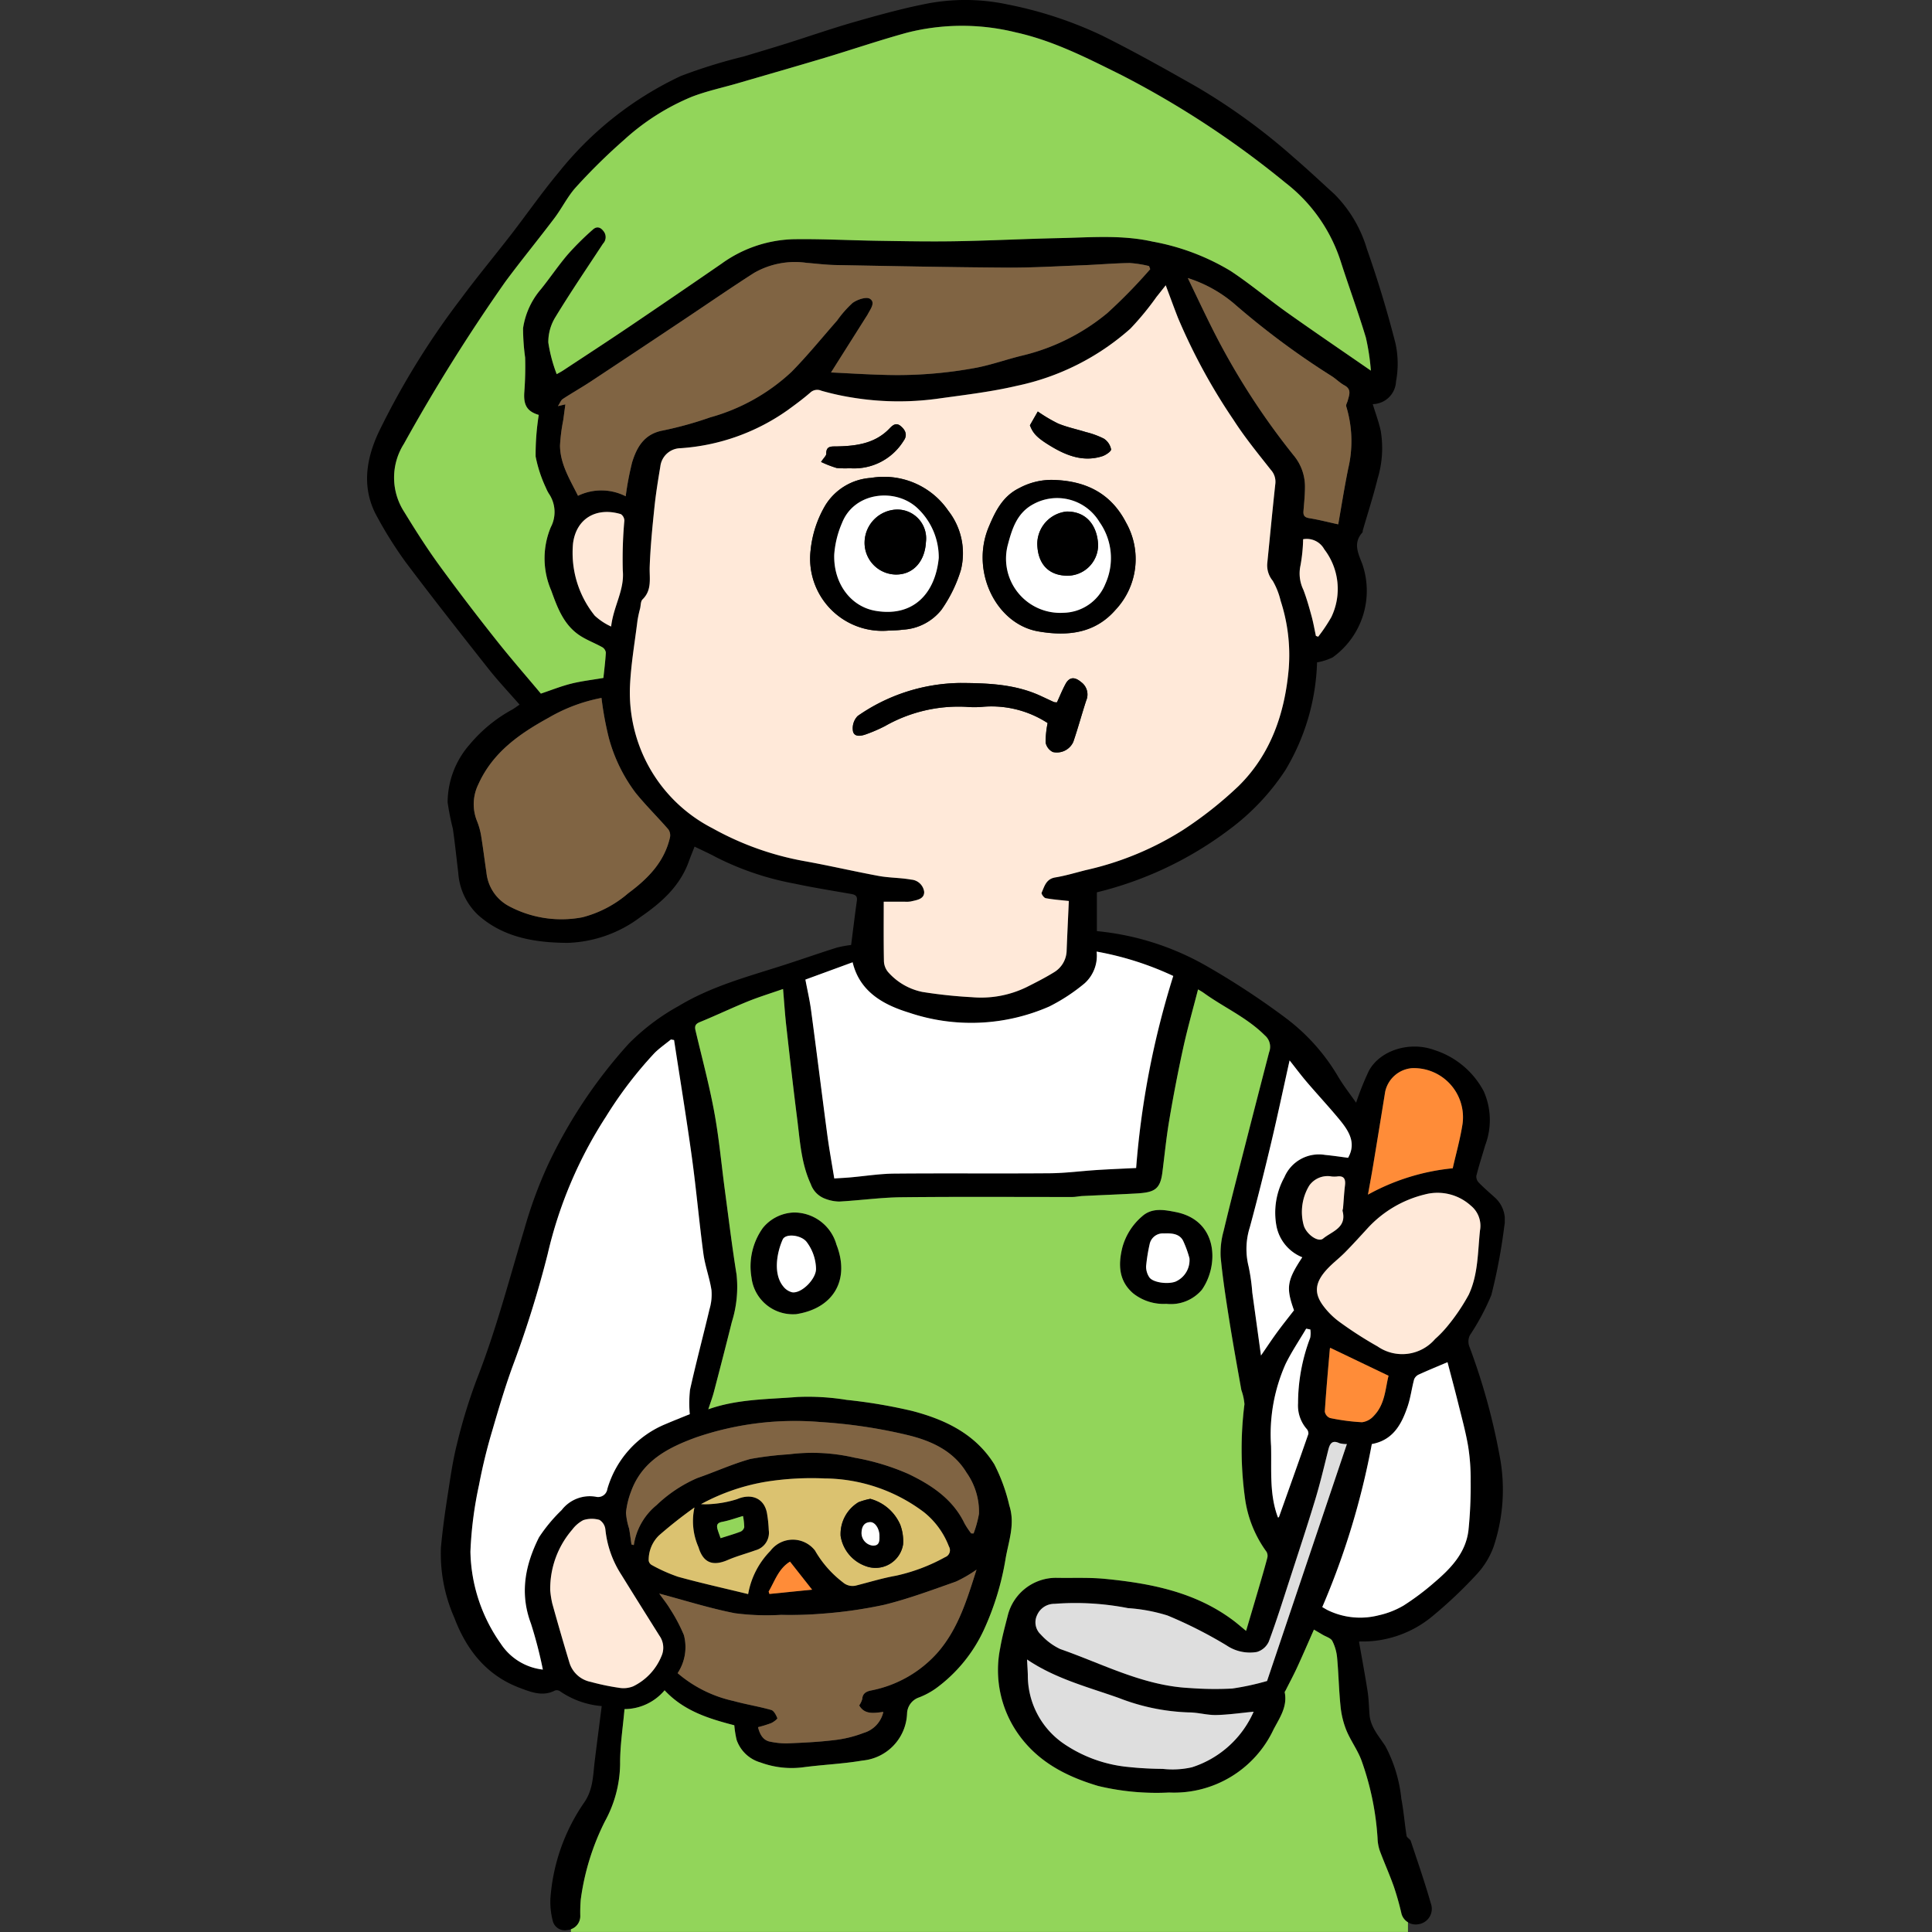 <svg xmlns="http://www.w3.org/2000/svg" width="200" height="200" viewBox="0 0 200 200">
    <rect x="0" y="0" width="200" height="200" fill="#333333" stroke="none"/>
    <defs>
        <clipPath id="7oi5w0anva">
            <path data-name="長方形 1370" style="fill:none" d="M0 0h117.772v200H0z"/>
        </clipPath>
    </defs>
    <g data-name="グループ 1719">
        <path data-name="長方形 1340" style="fill:none" d="M0 0h200v200H0z"/>
        <g data-name="グループ 1715">
            <g data-name="グループ 1714" style="clip-path:url(#7oi5w0anva)" transform="translate(38)">
                <path data-name="パス 2383" d="M86.023 102.419c-.526 2.053-1.092 4.029-1.531 6.033q-.815 3.729-1.449 7.5c-.307 1.8-.482 3.622-.716 5.434s-.895 2.06-2.79 2.164c-1.826.1-3.653.168-5.48.258-.347.017-.694.1-1.041.1-5.9.006-11.8-.038-17.7.027-2.146.024-4.289.328-6.436.447a4.21 4.21 0 0 1-1.48-.3 2.474 2.474 0 0 1-1.465-1.5c-1-2.153-1.119-4.471-1.41-6.755-.407-3.2-.77-6.411-1.13-9.62-.138-1.228-.216-2.462-.333-3.828-1.278.447-2.491.818-3.662 1.293-1.663.675-3.283 1.45-4.944 2.13-.459.187-.562.412-.459.851.663 2.819 1.421 5.622 1.944 8.468.5 2.695.742 5.438 1.107 8.158.387 2.885.736 5.777 1.2 8.65a12.122 12.122 0 0 1-.49 4.927c-.6 2.408-1.221 4.81-1.85 7.21-.153.587-.369 1.157-.585 1.822 2.993-1.067 6.139-1.029 9.233-1.277a24.812 24.812 0 0 1 5.079.3 53.932 53.932 0 0 1 6.795 1.148c3.406.891 6.534 2.364 8.507 5.525a18.334 18.334 0 0 1 1.554 4.268c.615 1.9-.063 3.652-.376 5.437a28.7 28.7 0 0 1-2.252 7.416 15.619 15.619 0 0 1-4.952 6.061 7.944 7.944 0 0 1-1.762.95 1.821 1.821 0 0 0-1.245 1.669 5.081 5.081 0 0 1-4.616 4.865c-2 .343-4.035.424-6.047.686a9.327 9.327 0 0 1-4.512-.486 3.683 3.683 0 0 1-2.47-2.337 10.308 10.308 0 0 1-.24-1.512c-2.554-.668-5.195-1.445-7.215-3.622a5.472 5.472 0 0 1-4.151 1.948c-.164 1.893-.47 3.792-.454 5.689a12.659 12.659 0 0 1-1.576 5.933 25.425 25.425 0 0 0-2.5 8.107 16.057 16.057 0 0 0-.048 1.693 1.426 1.426 0 0 1-1.327 1.444 1.279 1.279 0 0 1-1.518-.912 7.842 7.842 0 0 1-.255-2.3 19.981 19.981 0 0 1 3.51-10c.92-1.343.9-2.778 1.076-4.233.235-1.912.485-3.822.729-5.736a8.879 8.879 0 0 1-4.319-1.536.6.6 0 0 0-.521-.074c-1.277.662-2.507.154-3.647-.274-3.436-1.289-5.523-3.945-6.776-7.276a16.339 16.339 0 0 1-1.382-7.245c.153-1.686.379-3.369.638-5.043.3-1.908.555-3.832 1.027-5.7a56.039 56.039 0 0 1 2.074-6.752c1.983-5.057 3.333-10.3 4.9-15.485a45.784 45.784 0 0 1 2.428-6.615 50.989 50.989 0 0 1 8.378-12.573 22.764 22.764 0 0 1 5.2-3.918c3.471-2.088 7.33-3.074 11.112-4.3 1.738-.566 3.465-1.167 5.206-1.719a11.766 11.766 0 0 1 1.5-.278c.2-1.532.379-3.056.594-4.574.066-.469-.136-.623-.548-.7-1.956-.344-3.922-.653-5.863-1.069a29.935 29.935 0 0 1-8.14-2.735c-.706-.383-1.444-.712-2.25-1.106-.208.536-.41 1.024-.588 1.521-.921 2.576-2.843 4.279-5.01 5.769a13.206 13.206 0 0 1-7.553 2.676c-3.331-.022-6.617-.532-9.259-2.887a6.594 6.594 0 0 1-2.051-4.365c-.183-1.514-.34-3.039-.557-4.554a26.248 26.248 0 0 1-.545-2.746 9.135 9.135 0 0 1 2.284-5.987 15.216 15.216 0 0 1 4.424-3.624c.231-.136.445-.3.74-.5-1.092-1.251-2.215-2.437-3.223-3.713-2.894-3.665-5.782-7.33-8.586-11.061a41.659 41.659 0 0 1-2.921-4.645c-1.65-2.932-1.183-5.941.143-8.782a81.283 81.283 0 0 1 8.509-13.805c1.679-2.271 3.491-4.445 5.22-6.682 1.649-2.133 3.189-4.354 4.916-6.421a35.421 35.421 0 0 1 12.619-9.959 54.477 54.477 0 0 1 6.523-2.025c1.47-.445 2.944-.88 4.41-1.341 2.313-.729 4.6-1.527 6.933-2.2 2.4-.689 4.808-1.359 7.25-1.857A21.013 21.013 0 0 1 66.3.46a41.458 41.458 0 0 1 9.741 3.2c3.351 1.663 6.619 3.5 9.873 5.349a63.932 63.932 0 0 1 9.993 7.269c1.444 1.242 2.834 2.545 4.241 3.83a13.407 13.407 0 0 1 3.351 5.659 115.683 115.683 0 0 1 2.962 9.782 9.876 9.876 0 0 1 .054 3.938 2.456 2.456 0 0 1-2.409 2.348c.286.941.625 1.838.827 2.765a10.874 10.874 0 0 1-.326 4.962c-.442 1.792-1.013 3.553-1.527 5.328-.022.078 0 .184-.048.235-.971 1.086-.452 2.112-.013 3.249a8.49 8.49 0 0 1-3.055 9.674 6.118 6.118 0 0 1-1.623.521 22.943 22.943 0 0 1-3.289 11.172 24.063 24.063 0 0 1-5.82 6.149 37.429 37.429 0 0 1-13.684 6.483v4.017a28.245 28.245 0 0 1 11.507 3.7 80.579 80.579 0 0 1 8 5.261 20.654 20.654 0 0 1 5.463 6.093c.573.967 1.274 1.856 1.866 2.707a29.61 29.61 0 0 1 1.323-3.3c1.152-2.129 4.213-3.083 6.755-2.16a8.8 8.8 0 0 1 5.138 4.287 7.352 7.352 0 0 1 .149 5.576c-.311 1.054-.647 2.1-.918 3.166a.891.891 0 0 0 .244.695c.524.538 1.095 1.031 1.654 1.534a3.134 3.134 0 0 1 1 2.946 58.024 58.024 0 0 1-1.351 7.182 24.506 24.506 0 0 1-2.218 4.148 1.5 1.5 0 0 0-.089 1.069 66.336 66.336 0 0 1 3.163 11.375 18.549 18.549 0 0 1-.637 9.5 8.4 8.4 0 0 1-1.666 2.734 46.179 46.179 0 0 1-4.564 4.339 11.319 11.319 0 0 1-7.561 2.684c-.075 0-.151.033-.12.026.3 1.728.623 3.432.888 5.146.123.795.133 1.607.2 2.411.108 1.311.99 2.237 1.65 3.268a14.794 14.794 0 0 1 1.641 5.425c.244 1.267.339 2.562.543 3.838.032.2.365.333.433.539.714 2.145 1.457 4.283 2.076 6.456a1.61 1.61 0 0 1-1.31 2.164 1.522 1.522 0 0 1-1.716-1.064 28.641 28.641 0 0 0-.806-2.859c-.444-1.254-.994-2.47-1.456-3.717a4.452 4.452 0 0 1-.222-1.27 29.158 29.158 0 0 0-1.633-7.961c-.393-1.122-1.147-2.114-1.6-3.22a9.032 9.032 0 0 1-.6-2.488c-.172-1.658-.2-3.331-.352-4.991a4.8 4.8 0 0 0-.5-1.762c-.161-.3-.652-.435-1-.642-.273-.163-.549-.322-.9-.531-.592 1.337-1.149 2.633-1.739 3.914-.369.8-.789 1.58-1.185 2.369-.036.072-.112.154-.1.218.3 1.478-.543 2.666-1.149 3.821a11.374 11.374 0 0 1-10.814 6.545 25.83 25.83 0 0 1-7.344-.678c-3.312-.986-6.262-2.5-8.31-5.43a11.468 11.468 0 0 1-1.833-8.848c.2-1.18.525-2.341.817-3.5a5.15 5.15 0 0 1 4.956-3.769c1.7.032 3.406-.056 5.091.108 4.723.464 9.331 1.356 13.26 4.3.429.321.833.676 1.332 1.084.445-1.508.872-2.943 1.293-4.379.308-1.056.621-2.11.9-3.174a.842.842 0 0 0-.081-.638 12.156 12.156 0 0 1-2.238-5.626 37.131 37.131 0 0 1-.044-9.653 5.758 5.758 0 0 0-.323-1.466c-.431-2.432-.876-4.863-1.261-7.3-.341-2.152-.675-4.309-.88-6.476a8.466 8.466 0 0 1 .306-2.684c.686-2.883 1.432-5.752 2.165-8.623q1.264-4.945 2.547-9.887a1.549 1.549 0 0 0-.441-1.736c-1.858-1.86-4.254-2.9-6.336-4.406-.167-.121-.352-.218-.578-.357m-13.387-9.158c-.841-.093-1.629-.149-2.4-.293-.179-.034-.468-.449-.418-.562.3-.663.46-1.429 1.411-1.585 1.062-.175 2.1-.489 3.147-.755a31.641 31.641 0 0 0 10.045-4.136 40.1 40.1 0 0 0 5.779-4.562c3.359-3.3 4.8-7.56 5.2-12.167a18.082 18.082 0 0 0-.84-7.022 7.5 7.5 0 0 0-.821-2.072 2.513 2.513 0 0 1-.563-1.779c.275-2.745.534-5.491.835-8.233a1.825 1.825 0 0 0-.456-1.459c-1.335-1.694-2.712-3.374-3.873-5.186a61.043 61.043 0 0 1-5.75-10.565c-.42-1.071-.812-2.155-1.265-3.362-.359.452-.651.824-.948 1.192a29.575 29.575 0 0 1-2.714 3.3 25.554 25.554 0 0 1-11.736 5.913c-2.734.642-5.55.961-8.339 1.353a29.718 29.718 0 0 1-8.767-.143 27.346 27.346 0 0 1-3.151-.7 1.048 1.048 0 0 0-1.145.195c-.755.654-1.562 1.249-2.371 1.836A21.678 21.678 0 0 1 32.441 46.4a2.137 2.137 0 0 0-2.083 1.892c-.236 1.408-.465 2.821-.613 4.241-.211 2.035-.414 4.074-.487 6.118-.044 1.2.27 2.413-.745 3.406-.2.193-.174.61-.247.926a12.776 12.776 0 0 0-.273 1.255c-.286 2.3-.691 4.6-.782 6.908a16.007 16.007 0 0 0 .542 4.707 15.7 15.7 0 0 0 8.022 9.9 30.594 30.594 0 0 0 9.452 3.385c2.589.466 5.154 1.066 7.742 1.543 1.1.2 2.246.18 3.351.378a1.462 1.462 0 0 1 1.353 1.272c.01.766-.784.841-1.377.986a2.791 2.791 0 0 1-.647.026h-2.163c0 2-.021 4.07.02 6.141a1.854 1.854 0 0 0 .43 1.141 6.43 6.43 0 0 0 3.555 2.061 48.819 48.819 0 0 0 5.131.544 10.75 10.75 0 0 0 5.644-1.04c.952-.479 1.909-.962 2.815-1.522a2.683 2.683 0 0 0 1.339-2.276c.068-1.745.153-3.488.227-5.125M17.772 42.954c-1.206-.365-1.6-1.017-1.491-2.4a34.935 34.935 0 0 0 .084-3.537 22.252 22.252 0 0 1-.211-3.041 8.006 8.006 0 0 1 1.865-4.055c.945-1.174 1.786-2.434 2.764-3.578a29.377 29.377 0 0 1 2.6-2.58c.335-.3.73-.32 1.093.163a.974.974 0 0 1-.048 1.3c-1.657 2.522-3.357 5.019-4.925 7.6a4.919 4.919 0 0 0-.736 2.632 15.54 15.54 0 0 0 .869 3.274c.21-.12.447-.24.667-.386 2.295-1.513 4.6-3.013 6.876-4.551q4.783-3.23 9.532-6.509a13.292 13.292 0 0 1 7.4-2.521c2.949-.047 5.9.118 8.851.161 2.695.04 5.391.091 8.086.044 3.551-.063 7.1-.248 10.651-.323 3.207-.069 6.425-.355 9.606.358a23.833 23.833 0 0 1 8.095 3.041c2.042 1.348 3.922 2.938 5.919 4.356 2.822 2 5.685 3.946 8.6 5.962a23.426 23.426 0 0 0-.517-3.413c-.795-2.647-1.757-5.244-2.6-7.876a16.769 16.769 0 0 0-5.72-8.154A96.048 96.048 0 0 0 78.1 7.77c-3.539-1.751-7.047-3.564-10.96-4.424a23.14 23.14 0 0 0-11.25.036c-2.871.788-5.693 1.755-8.546 2.611-2.984.893-5.978 1.752-8.968 2.622-1.6.465-3.236.815-4.782 1.411a24 24 0 0 0-6.994 4.455 61.059 61.059 0 0 0-4.953 4.867c-.88.959-1.463 2.183-2.254 3.233-1.671 2.211-3.432 4.355-5.081 6.584a186.262 186.262 0 0 0-10.5 16.78A6.527 6.527 0 0 0 3.847 53c1.138 1.861 2.31 3.707 3.59 5.471 1.9 2.621 3.879 5.188 5.887 7.73 1.516 1.92 3.129 3.764 4.665 5.6 1.048-.35 2.075-.762 3.137-1.029s2.181-.393 3.336-.592c.083-.8.2-1.714.252-2.625a.773.773 0 0 0-.371-.555c-.728-.407-1.52-.706-2.224-1.146-1.743-1.092-2.407-2.912-3.06-4.729a8.367 8.367 0 0 1-.046-6.54 3.381 3.381 0 0 0-.2-3.487 3.852 3.852 0 0 1-.294-.577 13.833 13.833 0 0 1-1.074-3.263 26.093 26.093 0 0 1 .323-4.3m14.006 64.712-.316-.055c-.559.456-1.157.872-1.672 1.373a41.948 41.948 0 0 0-5.037 6.589 44.619 44.619 0 0 0-6.049 14.26 110.88 110.88 0 0 1-3.437 11.1c-.874 2.319-1.581 4.706-2.273 7.09a56.334 56.334 0 0 0-1.391 5.682 39.966 39.966 0 0 0-.893 6.924 17.038 17.038 0 0 0 3.143 9.524 6 6 0 0 0 4.355 2.681 44.214 44.214 0 0 0-1.232-4.76c-1.183-3.147-.6-6.062.829-8.925a16.355 16.355 0 0 1 2.351-2.83 3.672 3.672 0 0 1 3.529-1.379.968.968 0 0 0 1.2-.808 10.384 10.384 0 0 1 6-6.7c.9-.385 1.817-.746 2.533-1.039a12.518 12.518 0 0 1 .025-2.53c.622-2.794 1.361-5.562 2.02-8.348a5.33 5.33 0 0 0 .2-1.966c-.2-1.269-.665-2.5-.836-3.769-.445-3.313-.734-6.646-1.19-9.957-.559-4.059-1.224-8.1-1.845-12.155m47.834 13.244a89.3 89.3 0 0 1 3.845-19.879 31.979 31.979 0 0 0-7.935-2.524 3.84 3.84 0 0 1-1.22 3.268 18.91 18.91 0 0 1-3.685 2.42 20.146 20.146 0 0 1-14.524.63c-2.613-.8-5.09-2.137-5.829-5.21l-4.889 1.792c.211 1.125.45 2.14.588 3.168.574 4.294 1.105 8.594 1.679 12.888.2 1.5.475 2.994.722 4.529.668-.043 1.152-.065 1.633-.107 1.528-.134 3.055-.38 4.584-.395 5.369-.05 10.738.007 16.106-.036 1.634-.013 3.265-.233 4.9-.338 1.315-.084 2.633-.136 4.026-.206M26.774 51.378a30.666 30.666 0 0 1 .668-3.526c.493-1.586 1.262-2.931 3.181-3.285a37.844 37.844 0 0 0 4.905-1.361A20.214 20.214 0 0 0 43.94 38.5c1.66-1.687 3.158-3.533 4.721-5.316a11.367 11.367 0 0 1 1.6-1.819c.48-.35 1.413-.667 1.791-.432.62.386.043 1.086-.229 1.621-.037.072-.085.139-.128.207-1.178 1.862-2.356 3.724-3.666 5.8 1.824.086 3.509.195 5.2.241a44.552 44.552 0 0 0 9.894-.741c1.607-.318 3.163-.88 4.76-1.262a21.693 21.693 0 0 0 8.747-4.383 54.3 54.3 0 0 0 4.445-4.551l-.119-.321a11.509 11.509 0 0 0-2.016-.316c-1.641.025-3.279.172-4.919.235-2.617.1-5.235.259-7.851.241-5.892-.037-11.784-.159-17.676-.268-1-.018-1.993-.146-2.988-.225a8.511 8.511 0 0 0-5.448 1.046C37.6 29.824 35.2 31.483 32.775 33.1q-4.814 3.207-9.635 6.4c-.945.624-1.934 1.183-2.881 1.8-.19.126-.281.4-.5.737l.77-.181-.222 1.641a18.837 18.837 0 0 0-.333 2.622c.017 1.92 1.028 3.513 1.862 5.2a5.545 5.545 0 0 1 4.941.052m-2.509 20.87a17.247 17.247 0 0 0-5.482 2.057c-3.017 1.657-5.774 3.58-7.258 6.874a4.662 4.662 0 0 0-.14 3.828 7.111 7.111 0 0 1 .412 1.466c.21 1.274.364 2.559.557 3.836a4.432 4.432 0 0 0 2.264 3.461 11.541 11.541 0 0 0 7.67 1.19 11.714 11.714 0 0 0 4.741-2.485c2.035-1.509 3.741-3.222 4.326-5.785a1.075 1.075 0 0 0-.168-.829c-1.111-1.278-2.324-2.472-3.39-3.784a16.638 16.638 0 0 1-2.777-5.706 34.15 34.15 0 0 1-.755-4.122m5.98 92.72c.394.554.807 1.057 1.133 1.611a16.864 16.864 0 0 1 1.419 2.697 4.879 4.879 0 0 1-.652 3.937 13.241 13.241 0 0 0 5.788 2.881c1.289.357 2.617.565 3.9.929.281.08.507.524.636.849.032.078-.393.409-.653.519a12.515 12.515 0 0 1-1.347.414c.207.865.61 1.385 1.254 1.5a8.25 8.25 0 0 0 1.756.178c1.612-.069 3.228-.139 4.827-.334a12.258 12.258 0 0 0 3.1-.751 2.924 2.924 0 0 0 2.035-2.175c-.988.127-1.947.3-2.5-.671a2.169 2.169 0 0 0 .317-.672c.036-.589.441-.77.895-.871a12.334 12.334 0 0 0 6.981-4.015c2.084-2.45 2.974-5.425 3.953-8.5a13.38 13.38 0 0 1-2.121 1.236c-2.455.866-4.907 1.783-7.428 2.405a46.569 46.569 0 0 1-6.4.919 40.978 40.978 0 0 1-4.276.124A25.574 25.574 0 0 1 38.07 167c-2.622-.515-5.186-1.33-7.825-2.032m81.6-23.955c-1.058.451-2.019.843-2.962 1.274a.942.942 0 0 0-.49.5c-.252.935-.369 1.913-.68 2.826-.624 1.827-1.5 3.472-3.7 3.874a79.643 79.643 0 0 1-5.129 16.877c.263.15.421.252.588.332a7.692 7.692 0 0 0 5.256.517 8.845 8.845 0 0 0 2.582-1.014 26.813 26.813 0 0 0 3.226-2.43c1.677-1.433 3.2-3.033 3.48-5.346a44.2 44.2 0 0 0 .227-5.089 21.223 21.223 0 0 0-.261-3.628c-.262-1.534-.681-3.042-1.057-4.556-.352-1.42-.735-2.832-1.077-4.139m3.367-13.68a2.691 2.691 0 0 0-.967-2.532 5.123 5.123 0 0 0-4.74-1.152 11.814 11.814 0 0 0-5.9 3.462c-.778.85-1.554 1.705-2.362 2.527-.566.577-1.22 1.069-1.777 1.654-1.334 1.4-1.5 2.516-.5 3.87a7.9 7.9 0 0 0 1.716 1.7 39.74 39.74 0 0 0 3.92 2.522 4.481 4.481 0 0 0 5.951-.763 11.543 11.543 0 0 0 1.287-1.339 20.427 20.427 0 0 0 2.191-3.239c1-2.1.934-4.449 1.178-6.708m-13.783 22.157a2.859 2.859 0 0 1-.771-.089c-.751-.357-.993.035-1.156.687-.42 1.689-.818 3.387-1.323 5.051-.836 2.761-1.743 5.5-2.632 8.247-.71 2.189-1.394 4.389-2.2 6.544a1.968 1.968 0 0 1-1.237 1.081 4.3 4.3 0 0 1-3.124-.669 45.377 45.377 0 0 0-6.129-3.106 17.629 17.629 0 0 0-4.089-.762 28.291 28.291 0 0 0-7.613-.445 1.937 1.937 0 0 0-1.792 1.156 1.71 1.71 0 0 0 .368 2.01 6.362 6.362 0 0 0 2.02 1.514c4.4 1.531 8.589 3.8 13.374 4.034a34.988 34.988 0 0 0 4.422.056 26.85 26.85 0 0 0 3.616-.783l8.263-24.526m-66.855 6.216a7.535 7.535 0 0 0 1.02-.007 11.368 11.368 0 0 0 2.718-.51c1.466-.629 2.8-.105 3.086 1.439a13.347 13.347 0 0 1 .188 1.767 1.881 1.881 0 0 1-1.392 2.093c-.947.342-1.929.6-2.851 1-1.554.674-2.548.3-3.034-1.337a6.636 6.636 0 0 1-.416-4.1 46.09 46.09 0 0 0-3.679 2.9 3.536 3.536 0 0 0-1.058 2.606.639.639 0 0 0 .334.46 16.617 16.617 0 0 0 2.713 1.209c2.385.659 4.8 1.2 7.249 1.793a8.444 8.444 0 0 1 2.3-4.473 2.905 2.905 0 0 1 4.619-.039 11.067 11.067 0 0 0 2.886 3.292 1.521 1.521 0 0 0 1.315.346c1.393-.35 2.772-.78 4.184-1.03a18.788 18.788 0 0 0 5.086-1.921.766.766 0 0 0 .392-1.111 8.352 8.352 0 0 0-2.582-3.543 17.281 17.281 0 0 0-10.285-3.494 30.163 30.163 0 0 0-6.012.332 21.5 21.5 0 0 0-6.777 2.326m65.957-101.426c.317-1.8.626-3.788 1.03-5.758a12.391 12.391 0 0 0-.2-6.45c-.054-.165.1-.4.153-.6.15-.582.429-1.163-.343-1.582-.494-.269-.9-.7-1.382-.993A82.255 82.255 0 0 1 90 31.647a13.91 13.91 0 0 0-5.04-2.864c.9 1.869 1.7 3.57 2.543 5.248a74.27 74.27 0 0 0 8.423 13.12 5.037 5.037 0 0 1 1.163 3.181c0 .856-.086 1.714-.155 2.57-.038.463.114.662.607.741.963.153 1.91.4 2.988.636M27.37 159.884l.237.062a6.618 6.618 0 0 1 2.362-4.14 14.308 14.308 0 0 1 4.214-2.8c1.838-.636 3.621-1.457 5.49-1.976a33.91 33.91 0 0 1 3.983-.48 19.306 19.306 0 0 1 6.826.353 24.16 24.16 0 0 1 5.565 1.685c2.364 1.134 4.59 2.594 5.8 5.122a8.452 8.452 0 0 0 .683 1.025l.252.007a11.36 11.36 0 0 0 .559-2.038 7.029 7.029 0 0 0-1.285-4.256c-1.4-2.319-3.756-3.331-6.165-3.907a52.929 52.929 0 0 0-8.967-1.334A31.532 31.532 0 0 0 34.05 148.8c-2.908 1.06-5.593 2.443-6.735 5.624a8.387 8.387 0 0 0-.515 2.176 6.924 6.924 0 0 0 .323 1.632c.1.547.165 1.1.245 1.648m64.407 17.309c-1.347.127-2.617.319-3.889.343-.934.018-1.873-.269-2.81-.27a21.784 21.784 0 0 1-7.27-1.5c-3.22-1.138-6.557-1.993-9.489-3.979.03.569.065 1.073.082 1.576a8.559 8.559 0 0 0 3.637 7.085 14.24 14.24 0 0 0 6.775 2.467c1.176.131 2.366.18 3.55.195a9.026 9.026 0 0 0 3.024-.165 10.453 10.453 0 0 0 6.39-5.755m-72.816-12.522a9.748 9.748 0 0 0 .207 1.325q.866 3.1 1.792 6.179a2.887 2.887 0 0 0 2.193 1.947 24.176 24.176 0 0 0 2.915.609 2.681 2.681 0 0 0 1.483-.153 5.991 5.991 0 0 0 2.917-3.109 2.147 2.147 0 0 0-.21-2.137q-1.973-3.148-3.934-6.3a10.567 10.567 0 0 1-1.654-4.68 1.332 1.332 0 0 0-.615-1 2.864 2.864 0 0 0-1.673.024 3.434 3.434 0 0 0-1.144.983 9.368 9.368 0 0 0-2.279 6.318m77.853-34.512a4.383 4.383 0 0 1-2.666-3.213 7.574 7.574 0 0 1 .814-5.067 3.886 3.886 0 0 1 4.216-2.317c.816.077 1.628.2 2.381.3.882-1.555.06-2.807-.912-3.981-1.09-1.316-2.256-2.569-3.366-3.869-.6-.7-1.153-1.444-1.777-2.231-.654 2.938-1.245 5.742-1.908 8.527a290.51 290.51 0 0 1-2.206 8.735 7.416 7.416 0 0 0-.131 4.059 20.491 20.491 0 0 1 .384 2.72c.29 2.123.584 4.245.895 6.508.615-.89 1.128-1.667 1.677-2.418s1.141-1.486 1.741-2.264c-.838-2.349-.732-3.079.858-5.489m6.8-6.489a22.663 22.663 0 0 1 8.774-2.727c.317-1.406.767-2.985 1.016-4.6a5.083 5.083 0 0 0-5.253-5.764 3.094 3.094 0 0 0-2.757 2.442q-.613 3.817-1.246 7.631c-.161.975-.344 1.945-.535 3.014M25.264 64.857c.249-2.134 1.4-3.76 1.207-5.789a44.7 44.7 0 0 1 .162-5.176.833.833 0 0 0-.36-.668c-2.479-.75-4.608.394-4.952 3.022a10.386 10.386 0 0 0 2.249 7.487 6.365 6.365 0 0 0 1.694 1.123m72.381 72.767-.43-.084c-.717 1.218-1.516 2.4-2.134 3.662a17.87 17.87 0 0 0-1.5 8.488c.064 2.484-.2 5 .717 7.4.049-.021.09-.026.1-.044 1.022-2.869 2.048-5.736 3.047-8.613a.723.723 0 0 0-.212-.555 3.7 3.7 0 0 1-.859-2.614 19.185 19.185 0 0 1 1.258-6.781 2.618 2.618 0 0 0 .013-.863m2.083 1.915c.031-.041-.055.02-.061.088-.188 2.169-.386 4.337-.524 6.509a.879.879 0 0 0 .537.66 21.594 21.594 0 0 0 3.316.437 1.962 1.962 0 0 0 1.223-.663c1.176-1.211 1.187-2.853 1.523-4.149l-6.015-2.882m-1.5-73.709.235.083a16.864 16.864 0 0 0 1.358-2.023 6.738 6.738 0 0 0-.728-7.026A2.067 2.067 0 0 0 96.9 55.82a16.9 16.9 0 0 1-.275 2.724 3.873 3.873 0 0 0 .3 2.508c.335.878.592 1.787.84 2.695.187.684.308 1.387.459 2.082m1.671 55.965a2.324 2.324 0 0 0-2.356.933 5.259 5.259 0 0 0-.577 4.111c.268.931 1.5 1.8 2.007 1.379.9-.747 2.467-1.111 2.019-2.846-.025-.095.037-.21.047-.317.066-.777.1-1.557.2-2.33.082-.682-.106-1.049-.861-.932a3.545 3.545 0 0 1-.476 0m-56.11 39.866c-1.187.717-1.572 2-2.216 3.1l.081.249 4.419-.445-2.284-2.9m-7.188-2.427c.747-.24 1.416-.43 2.065-.678a.679.679 0 0 0 .384-.464 6.681 6.681 0 0 0-.129-1.156c-.739.214-1.435.471-2.154.606-.539.1-.6.363-.475.793.082.278.188.55.31.9"/>
                <path data-name="パス 2384" d="M44.131 125.513a4.55 4.55 0 0 1 4.456 3.324c1.435 3.665-.322 6.637-4.236 7.208a4.31 4.31 0 0 1-4.56-3.8 6.843 6.843 0 0 1 1.174-5.124 4.32 4.32 0 0 1 3.166-1.6m2.341 5.8a4.8 4.8 0 0 0-.977-2.753c-.556-.714-2.174-.908-2.474-.244-.566 1.25-1.049 3.537.08 4.881a1.66 1.66 0 0 0 .9.583c1 .147 2.522-1.426 2.469-2.467"/>
                <path data-name="パス 2385" d="M82.742 134.975a5.067 5.067 0 0 1-3.442-1.09c-1.49-1.285-1.557-2.96-1.118-4.734a6.47 6.47 0 0 1 2.033-3.223c1.027-.94 2.318-.687 3.474-.461 4.466.869 4.489 5.562 2.727 8.053a4.216 4.216 0 0 1-3.674 1.455m2.392-4.711a11.186 11.186 0 0 0-.667-1.837c-.4-.759-1.257-.769-1.989-.744a1.394 1.394 0 0 0-1.469 1.114 17.911 17.911 0 0 0-.366 2.285 1.99 1.99 0 0 0 .328 1.134c.361.548 1.889.76 2.708.459a2.424 2.424 0 0 0 1.454-2.411"/>
                <path data-name="パス 2386" d="M79.831 101.069c-.073 1.636-.159 3.379-.226 5.123a2.686 2.686 0 0 1-1.339 2.278c-.906.559-1.863 1.043-2.816 1.522a10.754 10.754 0 0 1-5.643 1.039 49.023 49.023 0 0 1-5.132-.543 6.434 6.434 0 0 1-3.555-2.061 1.858 1.858 0 0 1-.43-1.141c-.042-2.071-.02-4.143-.02-6.141h2.163a2.75 2.75 0 0 0 .647-.026c.592-.145 1.387-.221 1.377-.986a1.462 1.462 0 0 0-1.357-1.275c-1.1-.2-2.248-.176-3.351-.379C57.566 98 55 97.4 52.413 96.937a30.6 30.6 0 0 1-9.452-3.385 15.7 15.7 0 0 1-8.022-9.9 15.982 15.982 0 0 1-.543-4.707c.093-2.309.5-4.607.783-6.907a12.365 12.365 0 0 1 .273-1.257c.072-.315.051-.733.247-.925 1.015-.992.7-2.206.744-3.406.074-2.042.277-4.083.488-6.118.148-1.42.377-2.833.613-4.242a2.137 2.137 0 0 1 2.084-1.89 21.68 21.68 0 0 0 11.066-3.919c.81-.587 1.618-1.182 2.372-1.836a1.049 1.049 0 0 1 1.145-.195 27.309 27.309 0 0 0 3.151.7 29.686 29.686 0 0 0 8.766.142c2.79-.392 5.6-.71 8.34-1.353A25.541 25.541 0 0 0 86.2 41.828a29.575 29.575 0 0 0 2.714-3.3c.3-.368.588-.74.948-1.192.452 1.207.844 2.29 1.264 3.363a61.155 61.155 0 0 0 5.75 10.565c1.162 1.812 2.538 3.491 3.873 5.185a1.822 1.822 0 0 1 .456 1.458c-.3 2.742-.558 5.489-.834 8.234a2.511 2.511 0 0 0 .563 1.779 7.567 7.567 0 0 1 .821 2.072 18.114 18.114 0 0 1 .84 7.023c-.4 4.607-1.843 8.862-5.2 12.166a40.093 40.093 0 0 1-5.778 4.562 31.668 31.668 0 0 1-10.045 4.137c-1.046.265-2.086.58-3.147.755-.952.157-1.117.922-1.412 1.585-.049.112.24.528.418.561.771.145 1.559.2 2.4.293m-1.784-43.593a7.077 7.077 0 0 0-3.347.849c-1.709.839-2.469 2.367-3.167 4.036-1.908 4.563.759 10.037 5.125 10.8 3.176.554 5.933.146 8-2.226a7.673 7.673 0 0 0 1.1-9.025c-1.492-2.9-4-4.376-7.713-4.43m-16.939 15.6c.513-.031 1.032-.023 1.538-.1a5.471 5.471 0 0 0 4-2.055 14.5 14.5 0 0 0 2.011-4.108 7.14 7.14 0 0 0-1.3-6.149 8.064 8.064 0 0 0-8-3.4 6 6 0 0 0-4.71 2.808 11.341 11.341 0 0 0-1.538 4.65 7.473 7.473 0 0 0 8 8.355m17.5 7.42a1.2 1.2 0 0 1-.313-.026c-.441-.2-.879-.406-1.317-.611-2.66-1.246-5.487-1.349-8.363-1.366a18.93 18.93 0 0 0-10.642 3.42 1.825 1.825 0 0 0-.48 1.6c.157.615.874.469 1.388.277a16.039 16.039 0 0 0 1.91-.827 15.383 15.383 0 0 1 8.415-2 9.673 9.673 0 0 0 1.785-.01 10.648 10.648 0 0 1 6.648 1.689 9.893 9.893 0 0 0-.206 2.026 1.408 1.408 0 0 0 .741.971 1.868 1.868 0 0 0 2.123-1.047c.483-1.41.871-2.851 1.331-4.267a1.586 1.586 0 0 0-.519-1.924c-.642-.543-1.2-.562-1.61.183-.33.605-.587 1.251-.891 1.909M75.8 51.829c.309.8.663 1.252 2.158 2.157 1.631.987 3.378 1.666 5.33 1.044.365-.116.943-.517.914-.715a1.714 1.714 0 0 0-.738-1.1 8.622 8.622 0 0 0-1.857-.683c-.964-.3-1.968-.506-2.9-.893a16.066 16.066 0 0 1-2.089-1.239l-.817 1.43m-21.617 3.791a11.346 11.346 0 0 0 1.614.628 9.911 9.911 0 0 0 1.375.026 6.017 6.017 0 0 0 5.544-2.825c.4-.532.288-1.069-.311-1.557-.468-.38-.826-.062-1.122.249-1.5 1.584-3.459 1.832-5.482 1.873-.556.011-1.1-.071-1.083.767 0 .192-.239.39-.536.838" transform="translate(-7.186 -7.802)" style="fill:#ffe9d9"/>
                <path data-name="パス 2387" d="M18.51 43.66a26.084 26.084 0 0 0-.323 4.3 13.8 13.8 0 0 0 1.074 3.263 3.818 3.818 0 0 0 .293.578 3.378 3.378 0 0 1 .2 3.485 8.375 8.375 0 0 0 .045 6.542c.654 1.815 1.318 3.636 3.061 4.728.7.441 1.495.74 2.223 1.146a.772.772 0 0 1 .372.557c-.051.912-.168 1.821-.252 2.626-1.156.2-2.265.323-3.336.592s-2.089.679-3.137 1.03c-1.536-1.837-3.149-3.68-4.665-5.6a236.998 236.998 0 0 1-5.887-7.73c-1.28-1.763-2.452-3.611-3.59-5.471a6.529 6.529 0 0 1-.036-7.057 186.386 186.386 0 0 1 10.5-16.78c1.649-2.227 3.411-4.371 5.081-6.584.792-1.048 1.375-2.273 2.255-3.231a60.79 60.79 0 0 1 4.952-4.867 24 24 0 0 1 6.995-4.455c1.546-.6 3.185-.945 4.781-1.41C42.1 8.451 45.1 7.592 48.081 6.7c2.854-.856 5.675-1.822 8.547-2.61a23.13 23.13 0 0 1 11.25-.036c3.912.86 7.421 2.673 10.955 4.424a96.07 96.07 0 0 1 16.98 11.152 16.766 16.766 0 0 1 5.719 8.154c.844 2.633 1.806 5.229 2.6 7.876a23.459 23.459 0 0 1 .517 3.413c-2.912-2.015-5.776-3.959-8.6-5.963-2-1.417-3.878-3.007-5.919-4.354a23.812 23.812 0 0 0-8.093-3.044c-3.182-.713-6.4-.427-9.606-.359-3.551.075-7.1.26-10.651.323-2.694.047-5.391 0-8.086-.044-2.951-.043-5.9-.209-8.851-.162a13.3 13.3 0 0 0-7.4 2.523q-4.752 3.274-9.532 6.508c-2.278 1.538-4.581 3.038-6.876 4.551-.22.145-.457.265-.668.385a15.631 15.631 0 0 1-.869-3.275 4.913 4.913 0 0 1 .736-2.631c1.568-2.577 3.267-5.073 4.925-7.6a.977.977 0 0 0 .048-1.305c-.364-.482-.759-.466-1.093-.161a29.153 29.153 0 0 0-2.6 2.579c-.978 1.144-1.819 2.4-2.765 3.578a8.007 8.007 0 0 0-1.864 4.055 22.232 22.232 0 0 0 .215 3.043 35.177 35.177 0 0 1-.084 3.537c-.108 1.385.285 2.037 1.491 2.4" transform="translate(-.738 -.705)" style="fill:#92d55a"/>
                <path data-name="パス 2388" d="M34.607 136.1c.619 4.051 1.285 8.1 1.845 12.155.456 3.311.745 6.644 1.19 9.957.171 1.271.64 2.5.836 3.769a5.326 5.326 0 0 1-.2 1.966c-.659 2.787-1.4 5.555-2.02 8.349a12.518 12.518 0 0 0-.025 2.53c-.717.293-1.629.653-2.533 1.039a10.384 10.384 0 0 0-6 6.7.968.968 0 0 1-1.2.808 3.673 3.673 0 0 0-3.529 1.378 16.39 16.39 0 0 0-2.351 2.831c-1.431 2.863-2.012 5.778-.829 8.925a44.4 44.4 0 0 1 1.232 4.76 6 6 0 0 1-4.355-2.681 17.038 17.038 0 0 1-3.143-9.524 39.966 39.966 0 0 1 .893-6.924 56.4 56.4 0 0 1 1.391-5.683c.692-2.382 1.4-4.77 2.273-7.09a110.752 110.752 0 0 0 3.437-11.1 44.622 44.622 0 0 1 6.054-14.263 41.948 41.948 0 0 1 5.037-6.589c.515-.5 1.112-.918 1.672-1.373l.316.055" transform="translate(-2.828 -28.433)" style="fill:#fff"/>
                <path data-name="パス 2389" d="M91.6 146.937c-1.393.07-2.711.122-4.026.206-1.633.1-3.264.324-4.9.338-5.369.044-10.739-.013-16.107.036-1.529.014-3.056.261-4.584.395-.481.042-.964.064-1.632.108-.248-1.535-.523-3.028-.723-4.529-.573-4.294-1.1-8.594-1.679-12.889-.137-1.028-.376-2.043-.588-3.168l4.89-1.792c.738 3.072 3.215 4.406 5.828 5.21a20.146 20.146 0 0 0 14.524-.63 18.91 18.91 0 0 0 3.685-2.42 3.84 3.84 0 0 0 1.22-3.268 31.979 31.979 0 0 1 7.935 2.524 89.31 89.31 0 0 0-3.843 19.879" transform="translate(-11.989 -26.027)" style="fill:#fff"/>
                <path data-name="パス 2390" d="M31.994 58.552a5.548 5.548 0 0 0-4.941-.053c-.835-1.685-1.846-3.277-1.862-5.2a18.7 18.7 0 0 1 .333-2.622l.221-1.641-.77.181c.222-.336.313-.612.5-.737.947-.622 1.936-1.18 2.881-1.8q4.828-3.187 9.635-6.4c2.426-1.618 4.825-3.277 7.279-4.85a8.5 8.5 0 0 1 5.447-1.046c1 .078 1.992.206 2.989.225 5.891.109 11.784.23 17.676.268 2.617.017 5.235-.14 7.851-.241 1.641-.063 3.279-.21 4.919-.235a11.593 11.593 0 0 1 2.016.316l.119.322a54.293 54.293 0 0 1-4.445 4.55 21.692 21.692 0 0 1-8.742 4.378c-1.6.381-3.153.944-4.76 1.262a44.494 44.494 0 0 1-9.893.74c-1.686-.046-3.371-.155-5.2-.241 1.31-2.072 2.488-3.934 3.665-5.8.044-.068.092-.134.129-.206.272-.535.85-1.235.229-1.622-.378-.235-1.311.083-1.791.433a11.328 11.328 0 0 0-1.6 1.819c-1.564 1.781-3.062 3.628-4.722 5.316a20.206 20.206 0 0 1-8.412 4.71 37.879 37.879 0 0 1-4.905 1.361c-1.918.354-2.688 1.7-3.181 3.284a30.68 30.68 0 0 0-.668 3.527" transform="translate(-5.22 -7.174)" style="fill:#806443"/>
                <path data-name="パス 2391" d="M27.182 91.337a34.179 34.179 0 0 0 .755 4.122 16.641 16.641 0 0 0 2.777 5.705c1.066 1.313 2.279 2.507 3.39 3.785a1.075 1.075 0 0 1 .168.829c-.585 2.563-2.291 4.276-4.326 5.785a11.724 11.724 0 0 1-4.741 2.485 11.541 11.541 0 0 1-7.67-1.19 4.432 4.432 0 0 1-2.264-3.461c-.193-1.277-.347-2.561-.557-3.836a7.111 7.111 0 0 0-.414-1.461 4.664 4.664 0 0 1 .14-3.828c1.486-3.293 4.241-5.217 7.258-6.874a17.245 17.245 0 0 1 5.482-2.057" transform="translate(-2.917 -19.089)" style="fill:#806443"/>
                <path data-name="パス 2392" d="M38.236 207.9c2.639.7 5.2 1.517 7.826 2.032a25.5 25.5 0 0 0 4.793.168 40.568 40.568 0 0 0 4.277-.124 46.539 46.539 0 0 0 6.4-.918c2.522-.623 4.973-1.54 7.428-2.406a13.4 13.4 0 0 0 2.122-1.235c-.978 3.078-1.868 6.053-3.953 8.5a12.33 12.33 0 0 1-6.982 4.014c-.453.1-.858.282-.893.872a2.174 2.174 0 0 1-.319.671c.554.969 1.514.8 2.5.672a2.925 2.925 0 0 1-2.037 2.175 12.27 12.27 0 0 1-3.1.751c-1.6.195-3.216.265-4.827.334a8.191 8.191 0 0 1-1.756-.179c-.645-.114-1.047-.634-1.254-1.5a12.573 12.573 0 0 0 1.347-.414c.259-.11.685-.441.653-.52-.131-.324-.356-.768-.636-.848-1.285-.365-2.615-.573-3.9-.929a13.241 13.241 0 0 1-5.788-2.881 4.876 4.876 0 0 0 .651-3.937 16.737 16.737 0 0 0-1.424-2.691c-.325-.554-.739-1.058-1.133-1.611" transform="translate(-7.991 -42.932)" style="fill:#806443"/>
                <path data-name="パス 2393" d="M137.971 178.27c.341 1.308.725 2.719 1.077 4.139.375 1.514.795 3.022 1.057 4.556a21.308 21.308 0 0 1 .261 3.628 44.374 44.374 0 0 1-.227 5.089c-.276 2.313-1.8 3.914-3.48 5.347a26.867 26.867 0 0 1-3.226 2.429 8.85 8.85 0 0 1-2.583 1.014 7.689 7.689 0 0 1-5.255-.517c-.168-.081-.324-.183-.588-.332a79.69 79.69 0 0 0 5.129-16.877c2.2-.4 3.079-2.047 3.7-3.874.312-.912.428-1.89.681-2.826a.937.937 0 0 1 .49-.5c.943-.431 1.9-.823 2.962-1.274" transform="translate(-26.126 -37.258)" style="fill:#fff"/>
                <path data-name="パス 2394" d="M141.192 159.958c-.244 2.26-.181 4.6-1.178 6.708a20.445 20.445 0 0 1-2.191 3.239 11.544 11.544 0 0 1-1.287 1.339 4.481 4.481 0 0 1-5.951.763 39.783 39.783 0 0 1-3.92-2.521 7.865 7.865 0 0 1-1.716-1.7c-1-1.353-.835-2.473.5-3.87.558-.585 1.21-1.077 1.777-1.654.809-.822 1.583-1.677 2.362-2.527a11.812 11.812 0 0 1 5.9-3.462 5.128 5.128 0 0 1 4.741 1.152 2.689 2.689 0 0 1 .967 2.532" transform="translate(-25.979 -32.626)" style="fill:#ffe9d9"/>
                <path data-name="パス 2395" d="M119.713 188.928c-2.78 8.251-5.542 16.447-8.263 24.527a26.963 26.963 0 0 1-3.616.782 34.988 34.988 0 0 1-4.422-.056c-4.786-.238-8.975-2.5-13.374-4.033a6.385 6.385 0 0 1-2.02-1.514 1.711 1.711 0 0 1-.368-2.011 1.937 1.937 0 0 1 1.792-1.156 28.323 28.323 0 0 1 7.613.445 17.589 17.589 0 0 1 4.089.763 45.2 45.2 0 0 1 6.129 3.106 4.3 4.3 0 0 0 3.124.669 1.972 1.972 0 0 0 1.237-1.081c.8-2.155 1.487-4.355 2.2-6.545.89-2.745 1.8-5.485 2.632-8.246.5-1.665.9-3.363 1.323-5.052.162-.652.4-1.043 1.156-.687a2.859 2.859 0 0 0 .771.089" transform="translate(-18.284 -39.439)" style="fill:#dedede"/>
                <path data-name="パス 2396" d="M42.277 196.136a21.5 21.5 0 0 1 6.777-2.326 30.163 30.163 0 0 1 6.012-.332 17.282 17.282 0 0 1 10.285 3.495 8.345 8.345 0 0 1 2.582 3.542.766.766 0 0 1-.392 1.111 18.788 18.788 0 0 1-5.086 1.921c-1.411.25-2.791.679-4.184 1.03a1.518 1.518 0 0 1-1.315-.346 11.067 11.067 0 0 1-2.886-3.292 2.906 2.906 0 0 0-4.619.039 8.444 8.444 0 0 0-2.3 4.473c-2.446-.6-4.864-1.134-7.25-1.792a16.712 16.712 0 0 1-2.712-1.209.639.639 0 0 1-.334-.46 3.537 3.537 0 0 1 1.058-2.606 46.09 46.09 0 0 1 3.679-2.9 6.636 6.636 0 0 0 .416 4.1c.486 1.633 1.48 2.011 3.034 1.337.922-.4 1.9-.655 2.851-1a1.882 1.882 0 0 0 1.392-2.094 13.347 13.347 0 0 0-.188-1.767c-.29-1.544-1.62-2.068-3.086-1.439a11.368 11.368 0 0 1-2.718.51 7.535 7.535 0 0 1-1.02.007m17.524-.547a7.689 7.689 0 0 0-1.22.347 3.844 3.844 0 0 0-1.855 3.5 3.963 3.963 0 0 0 2.567 3.107 2.891 2.891 0 0 0 3.895-2.23 4.847 4.847 0 0 0-.291-2.038 4.72 4.72 0 0 0-3.1-2.685" transform="translate(-7.703 -40.43)" style="fill:#dbc270"/>
                <path data-name="パス 2397" d="M122.979 61.884c-1.078-.235-2.025-.482-2.988-.636-.492-.078-.644-.278-.606-.742.069-.855.159-1.713.154-2.568a5.031 5.031 0 0 0-1.163-3.181 74.366 74.366 0 0 1-8.423-13.121c-.841-1.678-1.639-3.378-2.543-5.248a13.885 13.885 0 0 1 5.041 2.865 82.035 82.035 0 0 0 9.792 7.25c.483.294.888.725 1.382.993.771.419.493 1 .343 1.581-.053.2-.208.433-.155.6a12.369 12.369 0 0 1 .2 6.448c-.4 1.972-.712 3.962-1.03 5.759" transform="translate(-22.449 -7.605)" style="fill:#806443"/>
                <path data-name="パス 2398" d="M34.451 198.758c-.08-.55-.146-1.1-.245-1.648a6.93 6.93 0 0 1-.323-1.633 8.374 8.374 0 0 1 .517-2.177c1.141-3.182 3.827-4.565 6.735-5.625a31.532 31.532 0 0 1 12.875-1.592 52.85 52.85 0 0 1 8.967 1.334c2.409.575 4.764 1.587 6.165 3.906a7.03 7.03 0 0 1 1.285 4.256 11.36 11.36 0 0 1-.559 2.038l-.252-.007a8.444 8.444 0 0 1-.683-1.024c-1.212-2.529-3.438-3.988-5.8-5.123a24.16 24.16 0 0 0-5.565-1.685 19.306 19.306 0 0 0-6.826-.353 34.069 34.069 0 0 0-3.983.481c-1.868.519-3.651 1.34-5.49 1.975a14.3 14.3 0 0 0-4.214 2.8 6.618 6.618 0 0 0-2.362 4.141l-.237-.063" transform="translate(-7.081 -38.874)" style="fill:#806443"/>
                <path data-name="パス 2399" d="M109.829 222.584a10.452 10.452 0 0 1-6.391 5.755 9.021 9.021 0 0 1-3.023.165 35.671 35.671 0 0 1-3.551-.195 14.234 14.234 0 0 1-6.774-2.467 8.562 8.562 0 0 1-3.638-7.085c-.017-.5-.051-1.008-.081-1.576 2.931 1.986 6.268 2.84 9.488 3.979a21.783 21.783 0 0 0 7.27 1.5c.937 0 1.875.288 2.81.27 1.274-.025 2.543-.216 3.89-.343" transform="translate(-18.051 -45.39)" style="fill:#dedede"/>
                <path data-name="パス 2400" d="M23.969 206.206a9.365 9.365 0 0 1 2.279-6.318 3.415 3.415 0 0 1 1.144-.982 2.858 2.858 0 0 1 1.673-.025 1.332 1.332 0 0 1 .615 1 10.574 10.574 0 0 0 1.654 4.68c1.3 2.107 2.618 4.2 3.934 6.3a2.145 2.145 0 0 1 .21 2.137 5.992 5.992 0 0 1-2.917 3.108 2.682 2.682 0 0 1-1.483.153 24.147 24.147 0 0 1-2.915-.61 2.885 2.885 0 0 1-2.193-1.947q-.933-3.078-1.792-6.178a9.634 9.634 0 0 1-.207-1.326" transform="translate(-5.009 -41.542)" style="fill:#ffe9d9"/>
                <path data-name="パス 2401" d="M120.865 159.155c-1.591 2.41-1.7 3.139-.859 5.489-.6.778-1.188 1.508-1.741 2.264s-1.062 1.528-1.676 2.418c-.312-2.263-.605-4.385-.9-6.508a20.2 20.2 0 0 0-.384-2.719 7.441 7.441 0 0 1 .131-4.06c.785-2.9 1.512-5.813 2.207-8.735.661-2.786 1.253-5.589 1.907-8.527.625.788 1.178 1.53 1.777 2.232 1.111 1.3 2.277 2.552 3.367 3.868.971 1.175 1.794 2.427.911 3.982-.754-.1-1.565-.222-2.381-.3a3.885 3.885 0 0 0-4.216 2.316 7.58 7.58 0 0 0-.814 5.068 4.383 4.383 0 0 0 2.666 3.212" transform="translate(-24.052 -29.004)" style="fill:#fff"/>
                <path data-name="パス 2402" d="M130.988 152.878c.191-1.069.374-2.039.535-3.013q.632-3.815 1.246-7.632a3.1 3.1 0 0 1 2.757-2.442 5.083 5.083 0 0 1 5.253 5.764c-.249 1.61-.7 3.189-1.016 4.6a22.663 22.663 0 0 0-8.775 2.727" transform="translate(-27.376 -29.215)" style="fill:#ff8c38"/>
                <path data-name="パス 2403" d="M30.878 78.862a6.409 6.409 0 0 1-1.694-1.123 10.382 10.382 0 0 1-2.249-7.488c.343-2.628 2.473-3.772 4.952-3.022a.83.83 0 0 1 .36.667 44.555 44.555 0 0 0-.162 5.177c.188 2.029-.958 3.654-1.207 5.789" transform="translate(-5.614 -14.004)" style="fill:#ffe9d9"/>
                <path data-name="パス 2404" d="M122.368 173.966a2.613 2.613 0 0 1-.013.862 19.175 19.175 0 0 0-1.258 6.782 3.7 3.7 0 0 0 .859 2.614.724.724 0 0 1 .212.554c-1 2.877-2.025 5.744-3.048 8.612-.006.017-.047.023-.1.044-.913-2.406-.652-4.919-.716-7.4a17.871 17.871 0 0 1 1.5-8.488c.619-1.266 1.417-2.443 2.134-3.662l.43.084" transform="translate(-24.724 -36.341)" style="fill:#fff"/>
                <path data-name="パス 2405" d="m125.923 176.4 6.015 2.882c-.336 1.3-.347 2.938-1.523 4.149a1.958 1.958 0 0 1-1.223.663 21.509 21.509 0 0 1-3.316-.437.877.877 0 0 1-.536-.66c.137-2.172.335-4.34.523-6.508.006-.068.092-.13.061-.089" transform="translate(-26.196 -36.865)" style="fill:#ff8c38"/>
                <path data-name="パス 2406" d="M123.725 80.568c-.15-.694-.271-1.4-.459-2.083-.248-.907-.505-1.817-.84-2.695a3.873 3.873 0 0 1-.3-2.508 16.911 16.911 0 0 0 .275-2.723 2.065 2.065 0 0 1 2.189 1.041 6.736 6.736 0 0 1 .728 7.024 16.686 16.686 0 0 1-1.358 2.024l-.235-.082" transform="translate(-25.502 -14.737)" style="fill:#ffe9d9"/>
                <path data-name="パス 2407" d="M125.462 153.968a3.546 3.546 0 0 0 .476 0c.755-.117.944.25.861.932-.093.774-.132 1.554-.2 2.33-.009.107-.071.222-.046.317.447 1.735-1.118 2.1-2.02 2.846-.51.423-1.739-.448-2.008-1.379a5.262 5.262 0 0 1 .577-4.111 2.325 2.325 0 0 1 2.357-.933" transform="translate(-25.568 -32.174)" style="fill:#ffe9d9"/>
                <path data-name="パス 2408" d="m54.767 204.376 2.284 2.9-4.419.445a74.686 74.686 0 0 0-.081-.25c.645-1.1 1.031-2.379 2.217-3.1" transform="translate(-10.983 -42.714)" style="fill:#ff8c38"/>
                <path data-name="パス 2409" d="M46.168 200.7c-.122-.35-.228-.622-.31-.9-.127-.43-.063-.691.475-.793.719-.134 1.415-.392 2.154-.606a6.681 6.681 0 0 1 .129 1.156.679.679 0 0 1-.384.464c-.649.248-1.318.438-2.065.678" transform="translate(-9.573 -41.466)" style="fill:#92d55a"/>
                <path data-name="パス 2410" d="M57.68 165.105c.053 1.041-1.474 2.614-2.469 2.467a1.66 1.66 0 0 1-.9-.583c-1.129-1.344-.645-3.631-.08-4.881.3-.664 1.918-.471 2.474.244a4.8 4.8 0 0 1 .977 2.753" transform="translate(-11.207 -33.795)" style="fill:#fff"/>
                <path data-name="パス 2411" d="M106.441 164a2.424 2.424 0 0 1-1.454 2.411c-.819.3-2.348.089-2.708-.459a1.99 1.99 0 0 1-.328-1.134 17.911 17.911 0 0 1 .366-2.285 1.394 1.394 0 0 1 1.469-1.114c.732-.025 1.585-.015 1.989.744a11.186 11.186 0 0 1 .667 1.837" transform="translate(-21.307 -33.735)" style="fill:#fff"/>
                <path data-name="パス 2412" d="M70.863 49.676c3.71.055 6.221 1.535 7.713 4.43a7.673 7.673 0 0 1-1.1 9.026c-2.066 2.371-4.824 2.779-8 2.226-4.366-.761-7.033-6.235-5.125-10.8.7-1.669 1.459-3.2 3.167-4.036a7.077 7.077 0 0 1 3.345-.846m1.168 13.759a4.775 4.775 0 0 0 4.395-3 6.465 6.465 0 0 0-.611-6.394 5.114 5.114 0 0 0-6.819-1.865c-1.686.889-2.21 2.5-2.65 4.167a5.607 5.607 0 0 0 5.683 7.094"/>
                <path data-name="パス 2413" d="M53.922 65.285a7.473 7.473 0 0 1-8.006-8.355 11.344 11.344 0 0 1 1.538-4.65 6 6 0 0 1 4.71-2.808 8.064 8.064 0 0 1 8 3.4 7.136 7.136 0 0 1 1.3 6.149 14.509 14.509 0 0 1-2.011 4.109 5.473 5.473 0 0 1-4 2.054c-.506.078-1.025.07-1.538.1m5.263-7.526a7 7 0 0 0-2.25-5.194c-2.278-2.081-6.5-1.626-7.759 1.561a10.06 10.06 0 0 0-.812 3.279c-.091 2.954 1.677 5.379 4.263 5.826 3.9.676 6.2-1.769 6.557-5.472"/>
                <path data-name="パス 2414" d="M71.417 72.704c.3-.658.561-1.3.891-1.909.407-.746.968-.727 1.61-.184a1.586 1.586 0 0 1 .519 1.924c-.46 1.417-.849 2.858-1.331 4.267a1.869 1.869 0 0 1-2.123 1.045 1.407 1.407 0 0 1-.741-.971 9.951 9.951 0 0 1 .207-2.026 10.648 10.648 0 0 0-6.648-1.688 9.742 9.742 0 0 1-1.784.009 15.383 15.383 0 0 0-8.415 2 15.911 15.911 0 0 1-1.91.827c-.514.193-1.232.338-1.388-.277a1.824 1.824 0 0 1 .48-1.6 18.916 18.916 0 0 1 10.642-3.42c2.875.016 5.7.119 8.363 1.366.438.2.876.413 1.317.611a1.2 1.2 0 0 0 .313.026"/>
                <path data-name="パス 2415" d="m68.615 44.027.817-1.43a16.155 16.155 0 0 0 2.094 1.243c.928.387 1.932.59 2.9.893a8.662 8.662 0 0 1 1.857.682 1.716 1.716 0 0 1 .738 1.1c.028.2-.55.6-.914.715-1.951.621-3.7-.058-5.33-1.044-1.495-.9-1.849-1.359-2.158-2.157"/>
                <path data-name="パス 2416" d="M46.997 47.818c.3-.448.539-.645.536-.838-.017-.838.527-.756 1.083-.767 2.023-.041 3.977-.29 5.482-1.873.3-.311.653-.63 1.122-.249.6.488.707 1.025.311 1.557a6.017 6.017 0 0 1-5.549 2.824 9.911 9.911 0 0 1-1.375-.026 11.346 11.346 0 0 1-1.614-.628"/>
                <path data-name="パス 2417" d="M52.098 155.159a4.72 4.72 0 0 1 3.1 2.685 4.845 4.845 0 0 1 .291 2.038 2.89 2.89 0 0 1-3.894 2.23 3.963 3.963 0 0 1-2.571-3.108 3.844 3.844 0 0 1 1.855-3.5 7.68 7.68 0 0 1 1.219-.347m.942 3.847c0-.729-.443-1.453-.976-1.427-.63.032-.846.49-.878 1.038a1.31 1.31 0 0 0 1.151 1.389c.659.022.726-.4.7-1"/>
                <path data-name="パス 2418" d="M89.511 77.061a5.608 5.608 0 0 1-5.684-7.094c.441-1.666.965-3.278 2.651-4.167a5.115 5.115 0 0 1 6.822 1.865 6.465 6.465 0 0 1 .61 6.394 4.773 4.773 0 0 1-4.394 3m.38-10.482a3.381 3.381 0 0 0-3.033 3.3c.025 2.136 1.179 3.215 2.814 3.327a3.184 3.184 0 0 0 3.484-3.162c-.067-1.861-1.093-3.49-3.264-3.466" transform="translate(-17.481 -13.623)" style="fill:#fff"/>
                <path data-name="パス 2419" d="M71.957 71.31c-.36 3.7-2.656 6.148-6.557 5.473-2.587-.448-4.354-2.871-4.263-5.826a10.045 10.045 0 0 1 .812-3.28c1.259-3.185 5.48-3.642 7.758-1.56a7 7 0 0 1 2.25 5.193m-1.326-1.663a2.988 2.988 0 0 0-3.024-3.347 3.442 3.442 0 0 0-3.326 3.315 3.285 3.285 0 0 0 3.147 3.412c1.81.066 3.1-1.293 3.2-3.38" transform="translate(-12.777 -13.553)" style="fill:#fff"/>
                <path data-name="パス 2420" d="M66.563 200.634c.023.6-.044 1.026-.7 1a1.31 1.31 0 0 1-1.151-1.393c.032-.547.248-1.006.878-1.038.533-.026.977.7.976 1.427" transform="translate(-13.524 -41.634)" style="fill:#fff"/>
                <path data-name="パス 2421" d="M72.411 52.957c2.171-.024 3.2 1.6 3.264 3.466a3.184 3.184 0 0 1-3.484 3.162c-1.634-.112-2.789-1.191-2.814-3.327a3.381 3.381 0 0 1 3.033-3.3"/>
                <path data-name="パス 2422" d="M57.854 56.094c-.108 2.087-1.394 3.446-3.2 3.38a3.285 3.285 0 0 1-3.151-3.41 3.442 3.442 0 0 1 3.326-3.315 2.988 2.988 0 0 1 3.025 3.348"/>
                <path data-name="パス 2423" d="M112.662 225.186a28.641 28.641 0 0 0-.806-2.859c-.444-1.254-.994-2.47-1.456-3.717a4.424 4.424 0 0 1-.221-1.27 29.188 29.188 0 0 0-1.633-7.961c-.393-1.122-1.147-2.114-1.6-3.22a9.032 9.032 0 0 1-.6-2.488c-.172-1.658-.2-3.331-.352-4.991a4.8 4.8 0 0 0-.5-1.762c-.161-.3-.652-.435-1-.642-.273-.163-.549-.322-.9-.531-.592 1.337-1.149 2.633-1.739 3.914-.369.8-.789 1.58-1.185 2.369-.036.072-.112.154-.1.218.3 1.478-.543 2.666-1.149 3.821a11.374 11.374 0 0 1-10.821 6.544 25.829 25.829 0 0 1-7.344-.678c-3.312-.986-6.262-2.5-8.31-5.431a11.466 11.466 0 0 1-1.833-8.847c.2-1.18.525-2.341.817-3.5a5.152 5.152 0 0 1 4.956-3.77c1.7.033 3.406-.055 5.091.109 4.723.464 9.331 1.356 13.26 4.3.429.322.833.677 1.332 1.085.445-1.508.872-2.943 1.293-4.38.308-1.055.622-2.11.9-3.173a.842.842 0 0 0-.081-.638 12.157 12.157 0 0 1-2.238-5.626 37.166 37.166 0 0 1-.044-9.653 5.758 5.758 0 0 0-.323-1.466c-.431-2.432-.876-4.863-1.261-7.3-.341-2.152-.675-4.309-.88-6.476a8.463 8.463 0 0 1 .306-2.684c.686-2.883 1.432-5.752 2.165-8.624q1.264-4.947 2.547-9.887a1.55 1.55 0 0 0-.441-1.737c-1.858-1.859-4.254-2.9-6.336-4.405-.167-.121-.352-.218-.578-.357-.526 2.053-1.092 4.029-1.531 6.033q-.815 3.729-1.449 7.5c-.306 1.8-.482 3.622-.716 5.434s-.895 2.059-2.79 2.164c-1.826.1-3.653.169-5.479.258-.348.017-.694.1-1.042.1-5.9.006-11.8-.038-17.7.027-2.146.024-4.289.328-6.436.446a4.212 4.212 0 0 1-1.48-.3 2.476 2.476 0 0 1-1.465-1.5c-1-2.153-1.119-4.471-1.41-6.755-.407-3.2-.77-6.411-1.13-9.62-.138-1.228-.216-2.462-.333-3.828-1.278.447-2.491.818-3.662 1.292-1.663.676-3.283 1.451-4.944 2.131-.459.187-.562.412-.459.851.663 2.819 1.421 5.622 1.945 8.467.5 2.7.741 5.438 1.107 8.159.387 2.885.736 5.776 1.2 8.65a12.111 12.111 0 0 1-.49 4.928c-.6 2.408-1.221 4.81-1.85 7.21-.153.587-.369 1.156-.585 1.821 2.993-1.066 6.139-1.028 9.233-1.276a24.812 24.812 0 0 1 5.079.3A53.935 53.935 0 0 1 62 173.11c3.406.891 6.534 2.364 8.507 5.525a18.321 18.321 0 0 1 1.554 4.268c.615 1.9-.063 3.652-.376 5.437a28.7 28.7 0 0 1-2.252 7.416 15.612 15.612 0 0 1-4.952 6.061 7.927 7.927 0 0 1-1.762.95 1.821 1.821 0 0 0-1.245 1.669 5.082 5.082 0 0 1-4.615 4.865c-2 .343-4.036.424-6.048.686a9.327 9.327 0 0 1-4.511-.487 3.683 3.683 0 0 1-2.47-2.337 10.308 10.308 0 0 1-.24-1.512c-2.554-.668-5.194-1.445-7.215-3.622a5.475 5.475 0 0 1-4.151 1.948c-.164 1.893-.47 3.792-.454 5.689a12.659 12.659 0 0 1-1.576 5.933 25.425 25.425 0 0 0-2.5 8.107 16.057 16.057 0 0 0-.048 1.693 1.435 1.435 0 0 1-.966 1.365v.282h86.648v-1a1.5 1.5 0 0 1-.667-.864M83.758 156.2a6.474 6.474 0 0 1 2.034-3.223c1.027-.94 2.318-.686 3.473-.461 4.467.869 4.49 5.562 2.727 8.053a4.212 4.212 0 0 1-3.673 1.455 5.062 5.062 0 0 1-3.442-1.089c-1.49-1.285-1.557-2.96-1.118-4.734m-33.83 6.893a4.312 4.312 0 0 1-4.56-3.8 6.847 6.847 0 0 1 1.174-5.124 4.325 4.325 0 0 1 3.166-1.6 4.551 4.551 0 0 1 4.457 3.325c1.435 3.664-.323 6.637-4.237 7.208" transform="translate(-5.576 -27.05)" style="fill:#92d55a"/>
            </g>
        </g>
    </g>
</svg>
